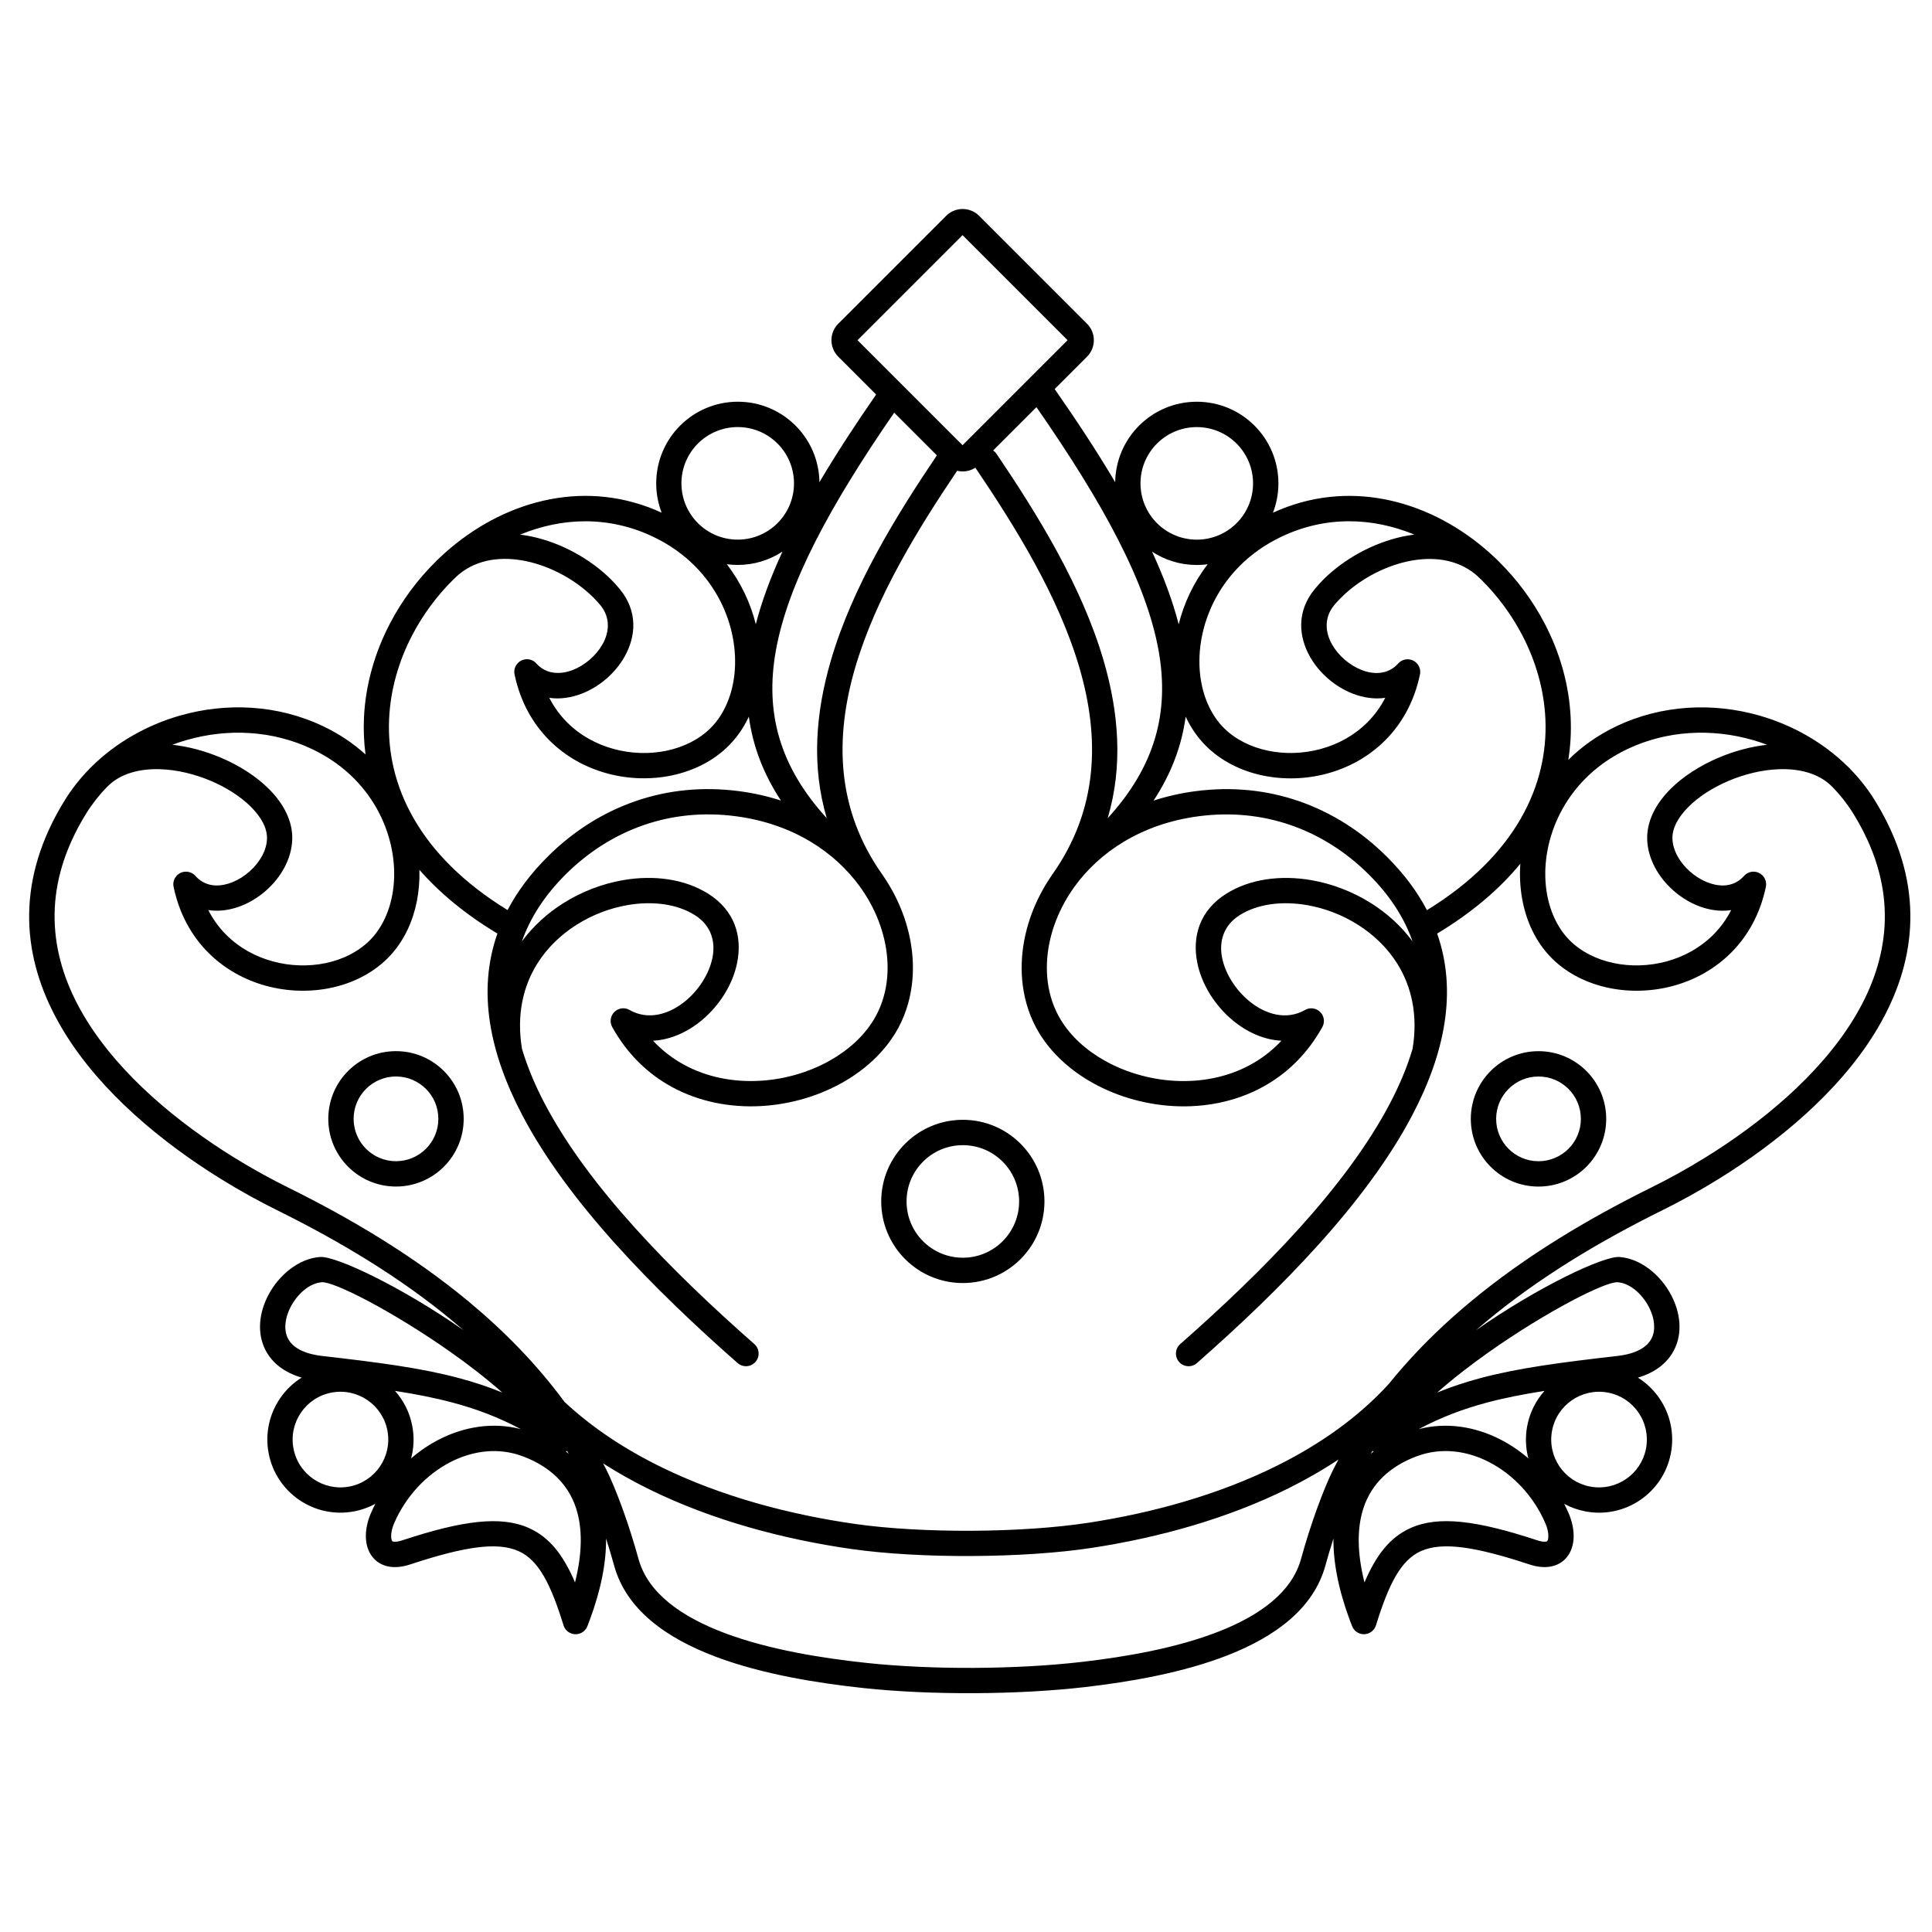 <?xml version="1.0" encoding="UTF-8"?>
<!-- Uploaded to: ICON Repo, www.iconrepo.com, Generator: ICON Repo Mixer Tools -->
<svg fill="#000000" width="800px" height="800px" version="1.1" viewBox="144 144 512 512" xmlns="http://www.w3.org/2000/svg">
 <path d="m511.11 328.93c-2.875 0.426-5.871-0.031-8.715-1.148-2.285-0.898-4.465-2.234-6.371-3.875-1.922-1.656-3.582-3.621-4.805-5.762-3.16-5.527-3.602-12.199 1.203-18.031 0.754-0.914 1.504-1.746 2.25-2.492 5.398-5.398 13.121-9.746 21.082-11.438 1.016-0.215 2.035-0.391 3.055-0.516-11.035-4.555-23.445-5.043-35.238 0.574-4.406 2.098-8.098 4.773-11.113 7.812-5.434 5.481-8.711 12.184-9.988 18.859-1.262 6.586-0.566 13.109 1.93 18.344 1.035 2.168 2.367 4.102 3.984 5.707 3.047 3.019 7.137 5.031 11.629 5.973 4.481 0.941 9.348 0.809 13.984-0.449 4.606-1.25 8.957-3.609 12.445-7.125 1.809-1.824 3.391-3.969 4.664-6.441zm-262.43 183.67c2.273 2.543 3.906 5.723 4.582 9.32 0.555 2.945 0.41 5.856-0.316 8.57 2.277-1.965 4.746-3.641 7.344-4.977 6.754-3.477 14.371-4.688 21.715-2.785-5.871-3.117-11.676-5.324-18.027-7.019-4.699-1.258-9.719-2.242-15.297-3.109zm-5.211 29.93c-1.73 0.938-3.629 1.625-5.668 2.008-5.258 0.988-10.418-0.246-14.508-3.043-4.094-2.797-7.121-7.16-8.109-12.418-0.988-5.258 0.246-10.418 3.043-14.508 1.492-2.18 3.426-4.059 5.703-5.488-4.809-1.426-7.848-4.027-9.512-7.172-1.238-2.344-1.668-4.922-1.465-7.512 0.191-2.43 0.957-4.887 2.141-7.152 2.809-5.375 8.105-9.73 13.734-10.133 4.215-0.301 21.609 7.922 37.992 19.395-0.93-0.809-1.871-1.609-2.82-2.398-14.141-11.754-30.262-21.324-46.566-29.391-4.754-2.352-9.816-5.133-14.953-8.316-15.574-9.648-31.609-22.871-41.348-38.699-10.004-16.258-13.441-35.152-3.293-55.664 0.973-1.969 2.086-3.969 3.352-6.008 1.828-2.949 3.984-5.684 6.406-8.172 0.07-0.086 0.145-0.168 0.223-0.246 0.164-0.164 0.328-0.324 0.496-0.48 6.414-6.328 14.586-10.988 23.445-13.512 12.203-3.477 25.754-2.934 37.891 2.848 4.293 2.043 8.023 4.586 11.215 7.469-0.43-3.238-0.559-6.473-0.418-9.672 0.395-8.793 2.867-17.316 6.883-25.016 3.164-6.07 7.297-11.633 12.129-16.418 0.062-0.074 0.129-0.148 0.199-0.219 0.285-0.285 0.594-0.574 0.93-0.875 0.914-0.863 1.852-1.699 2.812-2.508 15.371-12.926 36.281-18.383 55.941-9.359-0.93-2.414-1.441-5.039-1.441-7.781 0-5.973 2.422-11.379 6.336-15.293 3.914-3.914 9.32-6.336 15.293-6.336s11.379 2.422 15.293 6.336c3.848 3.848 6.254 9.137 6.332 14.988 4.336-7.328 9.359-15.047 15.023-23.227l-10.035-10.035c-1.203-1.203-1.805-2.785-1.805-4.363s0.602-3.16 1.805-4.363l28.602-28.602c1.203-1.203 2.785-1.805 4.363-1.805s3.16 0.602 4.363 1.805l28.602 28.602c1.203 1.203 1.805 2.785 1.805 4.363s-0.602 3.16-1.805 4.363l-8.578 8.578c6.082 8.719 11.449 16.922 16.039 24.688 0.082-5.852 2.484-11.141 6.332-14.988 3.914-3.914 9.32-6.336 15.293-6.336s11.379 2.422 15.293 6.336c3.914 3.914 6.336 9.32 6.336 15.293 0 2.742-0.512 5.367-1.441 7.781 19.66-9.023 40.57-3.566 55.941 9.359 0.961 0.809 1.898 1.645 2.812 2.508 0.336 0.297 0.645 0.59 0.93 0.875 0.07 0.07 0.137 0.145 0.199 0.219 4.832 4.785 8.961 10.348 12.129 16.418 4.016 7.703 6.492 16.227 6.883 25.016 0.164 3.672-0.031 7.383-0.625 11.102 3.504-3.477 7.734-6.523 12.719-8.898 12.137-5.781 25.688-6.324 37.891-2.848 8.863 2.527 17.031 7.188 23.445 13.516 0.168 0.156 0.332 0.316 0.496 0.477 0.078 0.078 0.152 0.16 0.223 0.246 2.422 2.488 4.578 5.219 6.406 8.172 1.262 2.039 2.379 4.043 3.352 6.008 10.145 20.512 6.711 39.41-3.293 55.664-9.738 15.824-25.773 29.051-41.348 38.699-5.137 3.184-10.199 5.965-14.953 8.316-16.309 8.066-32.426 17.637-46.566 29.391-0.949 0.789-1.891 1.59-2.82 2.398 16.383-11.469 33.777-19.695 37.992-19.395 5.629 0.402 10.93 4.758 13.734 10.133 1.184 2.266 1.949 4.723 2.141 7.152 0.203 2.59-0.227 5.168-1.465 7.512-1.664 3.144-4.703 5.746-9.512 7.172 2.277 1.43 4.211 3.305 5.703 5.488 2.797 4.09 4.031 9.246 3.043 14.5v0.008c-0.988 5.262-4.016 9.621-8.109 12.418-4.09 2.797-9.25 4.031-14.504 3.043h-0.004c-2.035-0.383-3.938-1.07-5.668-2.008 0.434 0.836 0.836 1.691 1.211 2.562 0.918 2.137 1.387 4.445 1.285 6.519-0.09 1.781-0.59 3.43-1.566 4.762-1.094 1.492-2.676 2.512-4.801 2.824-1.531 0.227-3.328 0.055-5.406-0.629-14.367-4.738-23.055-6.027-28.68-3.516-5.394 2.414-8.566 8.871-11.918 19.66-0.543 1.77-2.418 2.762-4.184 2.219-1.016-0.312-1.777-1.062-2.137-1.98h-0.004c-0.289-0.738-0.488-1.262-0.605-1.57-3.039-8.191-4.406-15.398-4.34-21.652-0.738 2.289-1.461 4.695-2.137 7.156-3.117 11.355-13.238 18.785-25.73 23.707-11.918 4.691-26.035 7.117-38 8.5-8.871 1.027-19.098 1.566-29.363 1.613-10.215 0.047-20.41-0.402-29.273-1.352-12.039-1.293-26.699-3.602-39.168-8.293-13.055-4.91-23.742-12.449-26.961-24.176-0.676-2.461-1.398-4.867-2.137-7.156 0.066 6.254-1.305 13.461-4.34 21.652-0.117 0.312-0.316 0.836-0.605 1.574h-0.004c-0.359 0.918-1.121 1.672-2.137 1.98-1.77 0.543-3.641-0.449-4.184-2.219-3.352-10.789-6.527-17.246-11.918-19.66-5.621-2.516-14.309-1.223-28.68 3.516-2.074 0.684-3.875 0.855-5.406 0.629-2.125-0.312-3.703-1.332-4.801-2.824-0.977-1.332-1.48-2.981-1.566-4.762-0.102-2.074 0.367-4.383 1.285-6.519 0.375-0.871 0.781-1.727 1.211-2.562zm-2.094-27.488c-2.68-1.832-6.055-2.641-9.496-1.992-3.438 0.645-6.285 2.625-8.117 5.301-1.832 2.68-2.641 6.055-1.992 9.496 0.645 3.438 2.625 6.285 5.301 8.117 2.68 1.832 6.055 2.641 9.496 1.992 3.438-0.645 6.285-2.625 8.117-5.301 1.832-2.68 2.641-6.055 1.992-9.496-0.645-3.438-2.625-6.285-5.301-8.117zm52.906 13.48c-0.105 0.047-0.211 0.086-0.316 0.121 0.258 0.203 0.512 0.406 0.758 0.617-0.148-0.246-0.293-0.492-0.441-0.734zm-28.57-19.293c3.953 1.059 7.707 2.297 11.398 3.809-4.254-3.758-8.957-7.391-13.727-10.75-15.387-10.836-30.895-18.707-34.082-18.48-3.242 0.23-6.453 3.043-8.277 6.535-0.766 1.465-1.258 3.039-1.379 4.578-0.109 1.383 0.098 2.715 0.703 3.863 1.172 2.219 3.973 3.984 9.078 4.566 14.824 1.695 26.156 3.164 36.285 5.875zm30.672 54.133c2.008-7.969 1.973-14.508 0.27-19.703-2.113-6.449-6.941-10.926-13.695-13.566l-0.551-0.203c-6.297-2.336-13.066-1.492-19.043 1.582-6.371 3.281-11.84 9.066-14.938 16.27-0.535 1.242-0.812 2.504-0.762 3.555 0.023 0.496 0.117 0.887 0.281 1.113 0.047 0.066 0.164 0.117 0.367 0.148 0.535 0.078 1.301-0.027 2.336-0.367 16.035-5.285 26.129-6.551 33.508-3.25 5.508 2.461 9.148 7.191 12.23 14.422zm202.32-32.57c-4.203 2.793-8.633 5.324-13.23 7.617-16.07 8.004-34.234 13.055-52.062 15.785-9.043 1.383-20.422 2.109-31.828 2.168-11.391 0.059-22.777-0.555-31.848-1.848-18.199-2.598-36.863-7.602-53.402-15.695-4.328-2.117-8.512-4.449-12.5-7.004 0.27 0.516 0.535 1.031 0.801 1.551 1.227 2.422 2.812 6.195 4.449 10.738 1.402 3.891 2.844 8.359 4.125 13.02 2.539 9.242 11.648 15.441 22.867 19.664 11.809 4.441 25.898 6.652 37.512 7.898 8.688 0.93 18.621 1.371 28.539 1.324 9.926-0.047 19.895-0.578 28.629-1.59 11.52-1.332 25.059-3.644 36.324-8.082 10.684-4.207 19.266-10.293 21.715-19.219 1.281-4.66 2.723-9.129 4.125-13.02 1.637-4.543 3.223-8.316 4.449-10.738 0.438-0.863 0.887-1.723 1.34-2.574zm-205.06-15.234c7.402 6.898 16.129 12.605 25.625 17.25 15.832 7.75 33.812 12.555 51.41 15.066 8.812 1.258 19.848 1.852 30.875 1.797 11-0.055 22.027-0.766 30.855-2.117 17.191-2.633 34.668-7.484 50.07-15.156 11.277-5.617 21.434-12.734 29.523-21.59 1.316-1.633 2.668-3.234 4.055-4.801l0.004-0.004c5.426-6.141 11.355-11.801 17.652-17.031 14.625-12.156 31.18-21.996 47.879-30.258 4.621-2.285 9.5-4.965 14.402-8 14.805-9.172 30.008-21.676 39.141-36.52 8.867-14.414 11.938-31.125 3.004-49.184-0.902-1.828-1.914-3.648-3.035-5.457-1.566-2.527-3.418-4.875-5.5-7.016-0.062-0.055-0.125-0.109-0.184-0.168-3.422-3.422-8.547-4.723-14.043-4.516-4.406 0.164-9.02 1.285-13.242 3.07-4.172 1.762-7.934 4.164-10.684 6.918-2.699 2.699-4.34 5.652-4.234 8.484 0.117 3.125 1.961 6.242 4.582 8.582 1.34 1.199 2.871 2.176 4.477 2.84 1.523 0.629 3.098 0.961 4.594 0.906 1.895-0.07 3.723-0.801 5.219-2.41 0.766-0.941 2.016-1.438 3.285-1.172 1.812 0.375 2.973 2.152 2.598 3.961-1.516 7.231-4.801 12.996-9.121 17.352-4.367 4.406-9.762 7.344-15.434 8.883-5.644 1.531-11.594 1.688-17.109 0.531-5.723-1.199-10.988-3.82-14.988-7.785-2.195-2.176-3.977-4.738-5.324-7.57-2.457-5.16-3.523-11.258-3.094-17.547-5.445 6.629-12.703 12.895-22.043 18.508 5.398 15.344 2.016 31.727-6.57 48.09-12.102 23.062-34.645 45.992-57.082 65.73-1.391 1.223-3.512 1.09-4.734-0.301-1.223-1.391-1.09-3.512 0.301-4.734 21.965-19.32 43.973-41.652 55.586-63.785 2.539-4.84 4.574-9.676 5.992-14.473 1.484-9.023-0.328-16.594-4.059-22.551-2.668-4.258-6.328-7.731-10.48-10.348-4.164-2.625-8.812-4.371-13.43-5.168-6.609-1.141-13.07-0.336-17.809 2.633-4.402 2.758-5.566 7.086-4.691 11.379 0.422 2.074 1.309 4.172 2.535 6.133 1.234 1.973 2.809 3.777 4.602 5.266 4.32 3.574 9.902 5.191 14.828 2.379 1.609-0.914 3.652-0.348 4.566 1.258 0.621 1.09 0.559 2.383-0.047 3.387-3.711 6.637-8.664 11.539-14.285 14.926-7.172 4.32-15.418 6.152-23.57 5.957-8.082-0.195-16.086-2.394-22.844-6.152-5.992-3.332-11.035-7.891-14.336-13.375-2.277-3.781-3.691-8.008-4.277-12.445-1.031-7.801 0.543-16.238 4.531-24 0.898-1.75 1.922-3.469 3.062-5.133 0.039-0.062 0.078-0.121 0.121-0.184 12.441-17.457 12.68-36.516 7.281-54.973-5.527-18.895-16.98-37.312-27.496-52.871-0.023-0.039-0.051-0.074-0.074-0.113-1.023 0.668-2.199 1-3.375 1-0.488 0-0.977-0.059-1.457-0.172-10.379 15.402-21.57 33.551-27.012 52.152-5.398 18.461-5.156 37.52 7.281 54.973 0.043 0.059 0.082 0.121 0.121 0.184 1.141 1.668 2.16 3.383 3.059 5.133 3.988 7.762 5.562 16.195 4.531 24-0.586 4.438-2 8.66-4.277 12.445-3.305 5.484-8.344 10.047-14.336 13.375-6.758 3.758-14.762 5.957-22.844 6.152-8.148 0.195-16.398-1.637-23.57-5.957-5.625-3.387-10.574-8.289-14.289-14.926-0.605-1.004-0.668-2.297-0.047-3.387 0.914-1.609 2.957-2.172 4.566-1.258 4.926 2.812 10.508 1.191 14.828-2.379 1.797-1.484 3.371-3.293 4.602-5.266 1.227-1.961 2.109-4.059 2.535-6.133 0.875-4.297-0.289-8.625-4.691-11.379-4.738-2.965-11.195-3.773-17.809-2.633-4.617 0.797-9.262 2.543-13.43 5.168-4.148 2.617-7.812 6.09-10.48 10.348-3.731 5.953-5.543 13.527-4.059 22.551 1.418 4.797 3.453 9.633 5.992 14.473 11.613 22.133 33.621 44.469 55.586 63.785 1.391 1.223 1.527 3.344 0.301 4.734-1.223 1.391-3.344 1.527-4.734 0.301-22.438-19.734-44.98-42.664-57.082-65.73-8.586-16.367-11.973-32.746-6.57-48.09-8.574-5.152-15.395-10.855-20.668-16.883 0.156 5.711-0.926 11.211-3.172 15.926-1.348 2.832-3.129 5.394-5.324 7.57-4 3.965-9.266 6.586-14.988 7.785-5.512 1.156-11.465 1-17.109-0.531-5.676-1.539-11.07-4.477-15.434-8.883-4.32-4.359-7.606-10.125-9.121-17.352-0.375-1.812 0.785-3.586 2.598-3.961 1.27-0.266 2.523 0.23 3.285 1.172 1.492 1.605 3.32 2.34 5.219 2.41 1.496 0.055 3.066-0.277 4.594-0.906 1.602-0.66 3.137-1.641 4.477-2.84 2.621-2.344 4.465-5.461 4.578-8.582 0.105-2.832-1.535-5.785-4.234-8.484-2.75-2.75-6.512-5.156-10.684-6.918-4.223-1.781-8.836-2.906-13.242-3.07-5.496-0.203-10.617 1.094-14.043 4.516-0.059 0.059-0.121 0.113-0.184 0.168-2.086 2.141-3.934 4.484-5.504 7.016-1.121 1.812-2.133 3.629-3.035 5.457-8.934 18.059-5.863 34.77 3.004 49.184 9.133 14.844 24.336 27.348 39.141 36.52 4.902 3.035 9.781 5.715 14.402 8 16.699 8.262 33.254 18.102 47.879 30.258 9.438 7.844 18.055 16.641 25.371 26.586zm105.52-74.797c5.973 0 11.379 2.422 15.293 6.336 3.914 3.914 6.336 9.32 6.336 15.293 0 5.973-2.422 11.379-6.336 15.293-3.914 3.914-9.32 6.336-15.293 6.336s-11.379-2.422-15.293-6.336c-3.914-3.914-6.336-9.32-6.336-15.293 0-5.973 2.422-11.379 6.336-15.293 3.914-3.914 9.32-6.336 15.293-6.336zm10.547 11.086c-2.699-2.699-6.426-4.367-10.547-4.367-4.117 0-7.848 1.668-10.547 4.367-2.699 2.699-4.367 6.426-4.367 10.547 0 4.117 1.668 7.848 4.367 10.547 2.699 2.699 6.426 4.367 10.547 4.367 4.117 0 7.848-1.668 10.547-4.367 2.699-2.699 4.367-6.426 4.367-10.547 0-4.117-1.668-7.848-4.367-10.547zm160.18 61.164c-3.363-0.574-6.656 0.238-9.281 2.031-2.676 1.828-4.656 4.68-5.301 8.117-0.648 3.438 0.164 6.816 1.992 9.496 1.793 2.625 4.566 4.578 7.91 5.262 0.145 0.016 0.285 0.043 0.422 0.078 3.363 0.574 6.656-0.238 9.281-2.031s4.578-4.566 5.262-7.91c0.016-0.145 0.043-0.285 0.078-0.422 0.574-3.363-0.238-6.656-2.031-9.281s-4.566-4.578-7.91-5.262c-0.145-0.016-0.285-0.043-0.422-0.078zm-20.852 17.484c-0.727-2.711-0.867-5.625-0.316-8.57 0.676-3.598 2.309-6.777 4.582-9.324-5.578 0.871-10.598 1.855-15.297 3.109-6.352 1.699-12.156 3.906-18.027 7.019 7.344-1.902 14.957-0.691 21.715 2.785 2.598 1.336 5.066 3.012 7.344 4.977zm2.684-101.21c-3.102 0-5.906 1.258-7.938 3.289s-3.289 4.836-3.289 7.938c0 3.102 1.258 5.906 3.289 7.938s4.836 3.289 7.938 3.289 5.906-1.258 7.938-3.289 3.289-4.836 3.289-7.938c0-3.102-1.258-5.906-3.289-7.938s-4.836-3.289-7.938-3.289zm-12.688-1.461c3.246-3.246 7.734-5.254 12.688-5.254s9.441 2.008 12.688 5.254c3.246 3.246 5.254 7.734 5.254 12.688 0 4.953-2.008 9.441-5.254 12.688-3.246 3.246-7.734 5.254-12.688 5.254s-9.441-2.008-12.688-5.254c-3.246-3.246-5.254-7.734-5.254-12.688 0-4.953 2.008-9.441 5.254-12.688zm-77.875-170.64c-4.117 0-7.848 1.668-10.547 4.367s-4.367 6.426-4.367 10.547c0 4.117 1.668 7.848 4.367 10.547s6.426 4.367 10.547 4.367c4.117 0 7.848-1.668 10.547-4.367s4.367-6.426 4.367-10.547c0-4.117-1.668-7.848-4.367-10.547s-6.426-4.367-10.547-4.367zm2.879 36.352c-0.941 0.125-1.902 0.191-2.879 0.191-4.375 0-8.449-1.301-11.855-3.535 3.113 6.738 5.484 13.133 7.062 19.254 1.367-5.523 3.906-10.992 7.676-15.906zm60.84 219.5c3.691-1.512 7.445-2.754 11.398-3.809 10.133-2.711 21.461-4.18 36.285-5.875 5.102-0.582 7.902-2.348 9.078-4.566 0.609-1.148 0.812-2.481 0.703-3.863-0.121-1.543-0.617-3.117-1.379-4.578-1.824-3.492-5.035-6.305-8.277-6.535-3.188-0.227-18.695 7.641-34.082 18.48-4.769 3.359-9.473 6.992-13.727 10.75zm-16.855 15.602c-0.105-0.035-0.211-0.074-0.316-0.121-0.148 0.246-0.297 0.488-0.441 0.734 0.25-0.207 0.5-0.414 0.758-0.613zm-2.691 15.016c-1.703 5.195-1.738 11.734 0.27 19.703 3.086-7.231 6.727-11.961 12.23-14.422 7.379-3.301 17.469-2.035 33.508 3.25 1.035 0.34 1.801 0.445 2.336 0.367 0.199-0.031 0.316-0.082 0.367-0.148 0.168-0.227 0.258-0.617 0.281-1.113 0.051-1.051-0.227-2.312-0.762-3.555-3.102-7.203-8.566-12.988-14.938-16.27-5.977-3.078-12.75-3.918-19.047-1.582l-0.551 0.203c-6.758 2.641-11.582 7.117-13.695 13.566zm97.449-158.47c-0.555 0.082-1.113 0.137-1.676 0.156-2.481 0.094-4.996-0.422-7.375-1.402-2.301-0.949-4.488-2.344-6.391-4.047-3.883-3.473-6.621-8.289-6.809-13.332-0.18-4.863 2.215-9.508 6.176-13.469 3.332-3.332 7.848-6.231 12.836-8.336 4.051-1.711 8.434-2.902 12.766-3.383-1.281-0.48-2.59-0.914-3.914-1.289-10.711-3.055-22.578-2.59-33.164 2.453-4.406 2.098-8.098 4.773-11.113 7.812-5.434 5.481-8.711 12.184-9.988 18.859-1.262 6.586-0.566 13.109 1.93 18.344 1.035 2.168 2.367 4.102 3.984 5.707 3.047 3.019 7.137 5.031 11.629 5.973 4.481 0.941 9.348 0.809 13.984-0.449 4.606-1.25 8.957-3.609 12.445-7.125 1.816-1.832 3.406-3.988 4.684-6.477zm-409.2-45.105c-1.324 0.379-2.629 0.809-3.914 1.289 4.332 0.48 8.715 1.672 12.766 3.383 4.988 2.106 9.504 5 12.836 8.336 3.961 3.961 6.356 8.609 6.176 13.469-0.188 5.043-2.93 9.863-6.809 13.332-1.902 1.703-4.09 3.098-6.391 4.047-2.379 0.98-4.894 1.496-7.375 1.402-0.562-0.02-1.121-0.074-1.676-0.156 1.277 2.488 2.867 4.644 4.684 6.477 3.484 3.516 7.836 5.875 12.445 7.125 4.637 1.258 9.504 1.391 13.984 0.449 4.492-0.941 8.582-2.953 11.629-5.973 1.617-1.605 2.953-3.539 3.984-5.707 2.496-5.234 3.188-11.758 1.93-18.344-1.277-6.676-4.555-13.379-9.988-18.859-3.012-3.039-6.707-5.715-11.113-7.812-10.586-5.047-22.453-5.508-33.164-2.453zm264.63-6.16c-1.047 7.785-3.836 15.145-8.504 22.25 3.453-1.125 7.144-1.973 11.07-2.492 9.797-1.293 18.977-0.262 27.289 2.582 8.926 3.051 16.84 8.18 23.434 14.746 4.602 4.586 8.113 9.328 10.652 14.195 23.527-14.43 32.176-33.148 31.395-50.641-0.348-7.789-2.551-15.355-6.125-22.211-2.848-5.457-6.555-10.457-10.891-14.75-0.09-0.07-0.172-0.148-0.254-0.23-0.473-0.473-0.895-0.859-1.266-1.164-4.953-4.082-11.48-4.809-17.879-3.449-6.684 1.422-13.176 5.078-17.723 9.629-0.711 0.711-1.324 1.375-1.832 1.992-2.723 3.301-2.414 7.184-0.547 10.445 0.852 1.492 2.004 2.856 3.336 4.004 1.348 1.16 2.875 2.098 4.457 2.723 3.375 1.328 7.043 1.16 9.598-1.586 0.766-0.941 2.016-1.434 3.285-1.172 1.812 0.375 2.973 2.152 2.598 3.961-1.516 7.231-4.801 12.996-9.121 17.352-4.367 4.406-9.762 7.344-15.434 8.883-5.644 1.531-11.594 1.688-17.109 0.531-5.723-1.199-10.988-3.82-14.988-7.785-2.195-2.176-3.977-4.738-5.324-7.57-0.035-0.078-0.074-0.156-0.109-0.234zm-20.66 26.914c12.395-13.574 16.457-27.82 13.492-44.395-3.219-17.98-14.539-38.855-32.371-64.535l-11.477 11.477c0.348 0.234 0.656 0.539 0.906 0.906 10.789 15.961 22.559 34.922 28.363 54.758 4.043 13.828 5.176 28.004 1.086 41.789zm-9.34 18.934c-0.02 0.027-0.039 0.055-0.059 0.078-0.98 1.43-1.855 2.898-2.625 4.398-3.367 6.555-4.703 13.613-3.848 20.09 0.465 3.508 1.582 6.852 3.387 9.848 2.691 4.469 6.859 8.219 11.844 10.988 5.836 3.242 12.754 5.144 19.746 5.312 6.926 0.168 13.91-1.375 19.945-5.012 2.516-1.516 4.867-3.394 6.988-5.668-4.637-0.227-9.117-2.269-12.863-5.367-2.344-1.938-4.402-4.305-6.019-6.891-1.625-2.598-2.809-5.445-3.398-8.336-1.406-6.898 0.512-13.883 7.707-18.387 6.191-3.875 14.332-4.981 22.477-3.574 5.445 0.941 10.938 3.004 15.867 6.113 4.172 2.629 7.953 6.019 10.977 10.117-2.156-6.148-5.914-12.086-11.574-17.719-5.887-5.863-12.934-10.434-20.859-13.145-7.391-2.523-15.555-3.441-24.27-2.293-7.644 1.008-14.281 3.422-19.848 6.773-5.375 3.238-9.738 7.34-13.027 11.887-0.184 0.266-0.367 0.527-0.555 0.793zm-179.27 42.797c4.953 0 9.441 2.008 12.688 5.254s5.254 7.734 5.254 12.688-2.008 9.441-5.254 12.688-7.734 5.254-12.688 5.254-9.441-2.008-12.688-5.254-5.254-7.734-5.254-12.688 2.008-9.441 5.254-12.688 7.734-5.254 12.688-5.254zm7.938 10.004c-2.031-2.031-4.836-3.289-7.938-3.289-3.102 0-5.906 1.258-7.938 3.289s-3.289 4.836-3.289 7.938 1.258 5.906 3.289 7.938 4.836 3.289 7.938 3.289c3.102 0 5.906-1.258 7.938-3.289s3.289-4.836 3.289-7.938-1.258-5.906-3.289-7.938zm79.746-139.04c3.769 4.914 6.305 10.383 7.672 15.906 1.578-6.117 3.949-12.516 7.062-19.254-3.406 2.234-7.477 3.535-11.855 3.535-0.977 0-1.938-0.066-2.879-0.191zm13.426-31.984c-2.699-2.699-6.426-4.367-10.547-4.367-4.117 0-7.848 1.668-10.547 4.367-2.699 2.699-4.367 6.426-4.367 10.547 0 4.117 1.668 7.848 4.367 10.547 2.699 2.699 6.426 4.367 10.547 4.367 4.117 0 7.848-1.668 10.547-4.367 2.699-2.699 4.367-6.426 4.367-10.547 0-4.117-1.668-7.848-4.367-10.547zm30.918-8.18c-17.25 25.008-28.203 45.434-31.359 63.07-2.965 16.57 1.098 30.82 13.492 44.395-4.086-13.785-2.957-27.961 1.086-41.789 5.754-19.672 17.379-38.484 28.094-54.363l-11.316-11.316zm18.121-47.043-27.832 27.832 27.832 27.832 27.832-27.832zm-120.58 178.87c2.539-4.867 6.051-9.609 10.652-14.195 6.59-6.566 14.508-11.695 23.434-14.746 8.312-2.84 17.492-3.875 27.289-2.582 3.926 0.52 7.617 1.363 11.07 2.492-4.668-7.106-7.453-14.465-8.504-22.25-0.035 0.078-0.074 0.156-0.109 0.234-1.348 2.832-3.129 5.394-5.324 7.57-4 3.965-9.266 6.586-14.988 7.785-5.512 1.156-11.465 1-17.109-0.531-5.676-1.539-11.07-4.477-15.434-8.883-4.32-4.359-7.606-10.125-9.121-17.352-0.375-1.812 0.785-3.586 2.598-3.961 1.27-0.266 2.523 0.23 3.285 1.172 2.555 2.746 6.219 2.914 9.598 1.586 1.582-0.621 3.109-1.562 4.457-2.723 1.332-1.148 2.484-2.512 3.336-4.004 1.867-3.262 2.172-7.144-0.547-10.445-0.508-0.613-1.121-1.281-1.832-1.992-4.547-4.547-11.039-8.207-17.723-9.629-6.398-1.359-12.926-0.633-17.879 3.449-0.371 0.305-0.793 0.691-1.266 1.164-0.082 0.082-0.168 0.16-0.258 0.23-4.336 4.297-8.047 9.297-10.891 14.75-3.574 6.852-5.773 14.422-6.125 22.211-0.785 17.492 7.863 36.211 31.395 50.637zm19.77-57.41c-2.844 1.117-5.84 1.574-8.715 1.148 1.273 2.473 2.859 4.617 4.664 6.441 3.484 3.516 7.836 5.875 12.445 7.125 4.637 1.258 9.504 1.391 13.984 0.449 4.492-0.941 8.582-2.953 11.629-5.973 1.617-1.605 2.953-3.539 3.984-5.707 2.496-5.234 3.188-11.758 1.93-18.344-1.277-6.676-4.555-13.379-9.988-18.859-3.012-3.039-6.707-5.715-11.113-7.812-11.793-5.621-24.203-5.129-35.238-0.574 1.02 0.129 2.039 0.301 3.055 0.516 7.961 1.691 15.684 6.039 21.082 11.438 0.746 0.746 1.496 1.578 2.25 2.492 4.805 5.828 4.363 12.504 1.203 18.031-1.223 2.141-2.883 4.106-4.805 5.762-1.906 1.641-4.086 2.977-6.371 3.875zm74.223 52.062c-0.02-0.027-0.039-0.051-0.059-0.078-0.188-0.262-0.371-0.523-0.551-0.789-3.289-4.547-7.652-8.652-13.027-11.891-5.566-3.352-12.203-5.766-19.848-6.773-8.715-1.152-16.883-0.234-24.27 2.293-7.93 2.711-14.977 7.281-20.859 13.145-5.656 5.637-9.414 11.574-11.574 17.719 3.023-4.102 6.805-7.488 10.977-10.117 4.93-3.109 10.422-5.172 15.867-6.113 8.148-1.406 16.289-0.301 22.477 3.574 7.195 4.504 9.117 11.488 7.707 18.387-0.59 2.891-1.773 5.738-3.398 8.336-1.617 2.586-3.676 4.953-6.019 6.891-3.746 3.098-8.223 5.144-12.863 5.367 2.121 2.273 4.477 4.156 6.988 5.668 6.039 3.637 13.02 5.18 19.949 5.012 6.992-0.168 13.91-2.066 19.746-5.312 4.988-2.773 9.152-6.519 11.844-10.988 1.805-2.996 2.922-6.34 3.387-9.848 0.855-6.477-0.484-13.535-3.848-20.09-0.77-1.496-1.645-2.969-2.625-4.398z"/>
</svg>